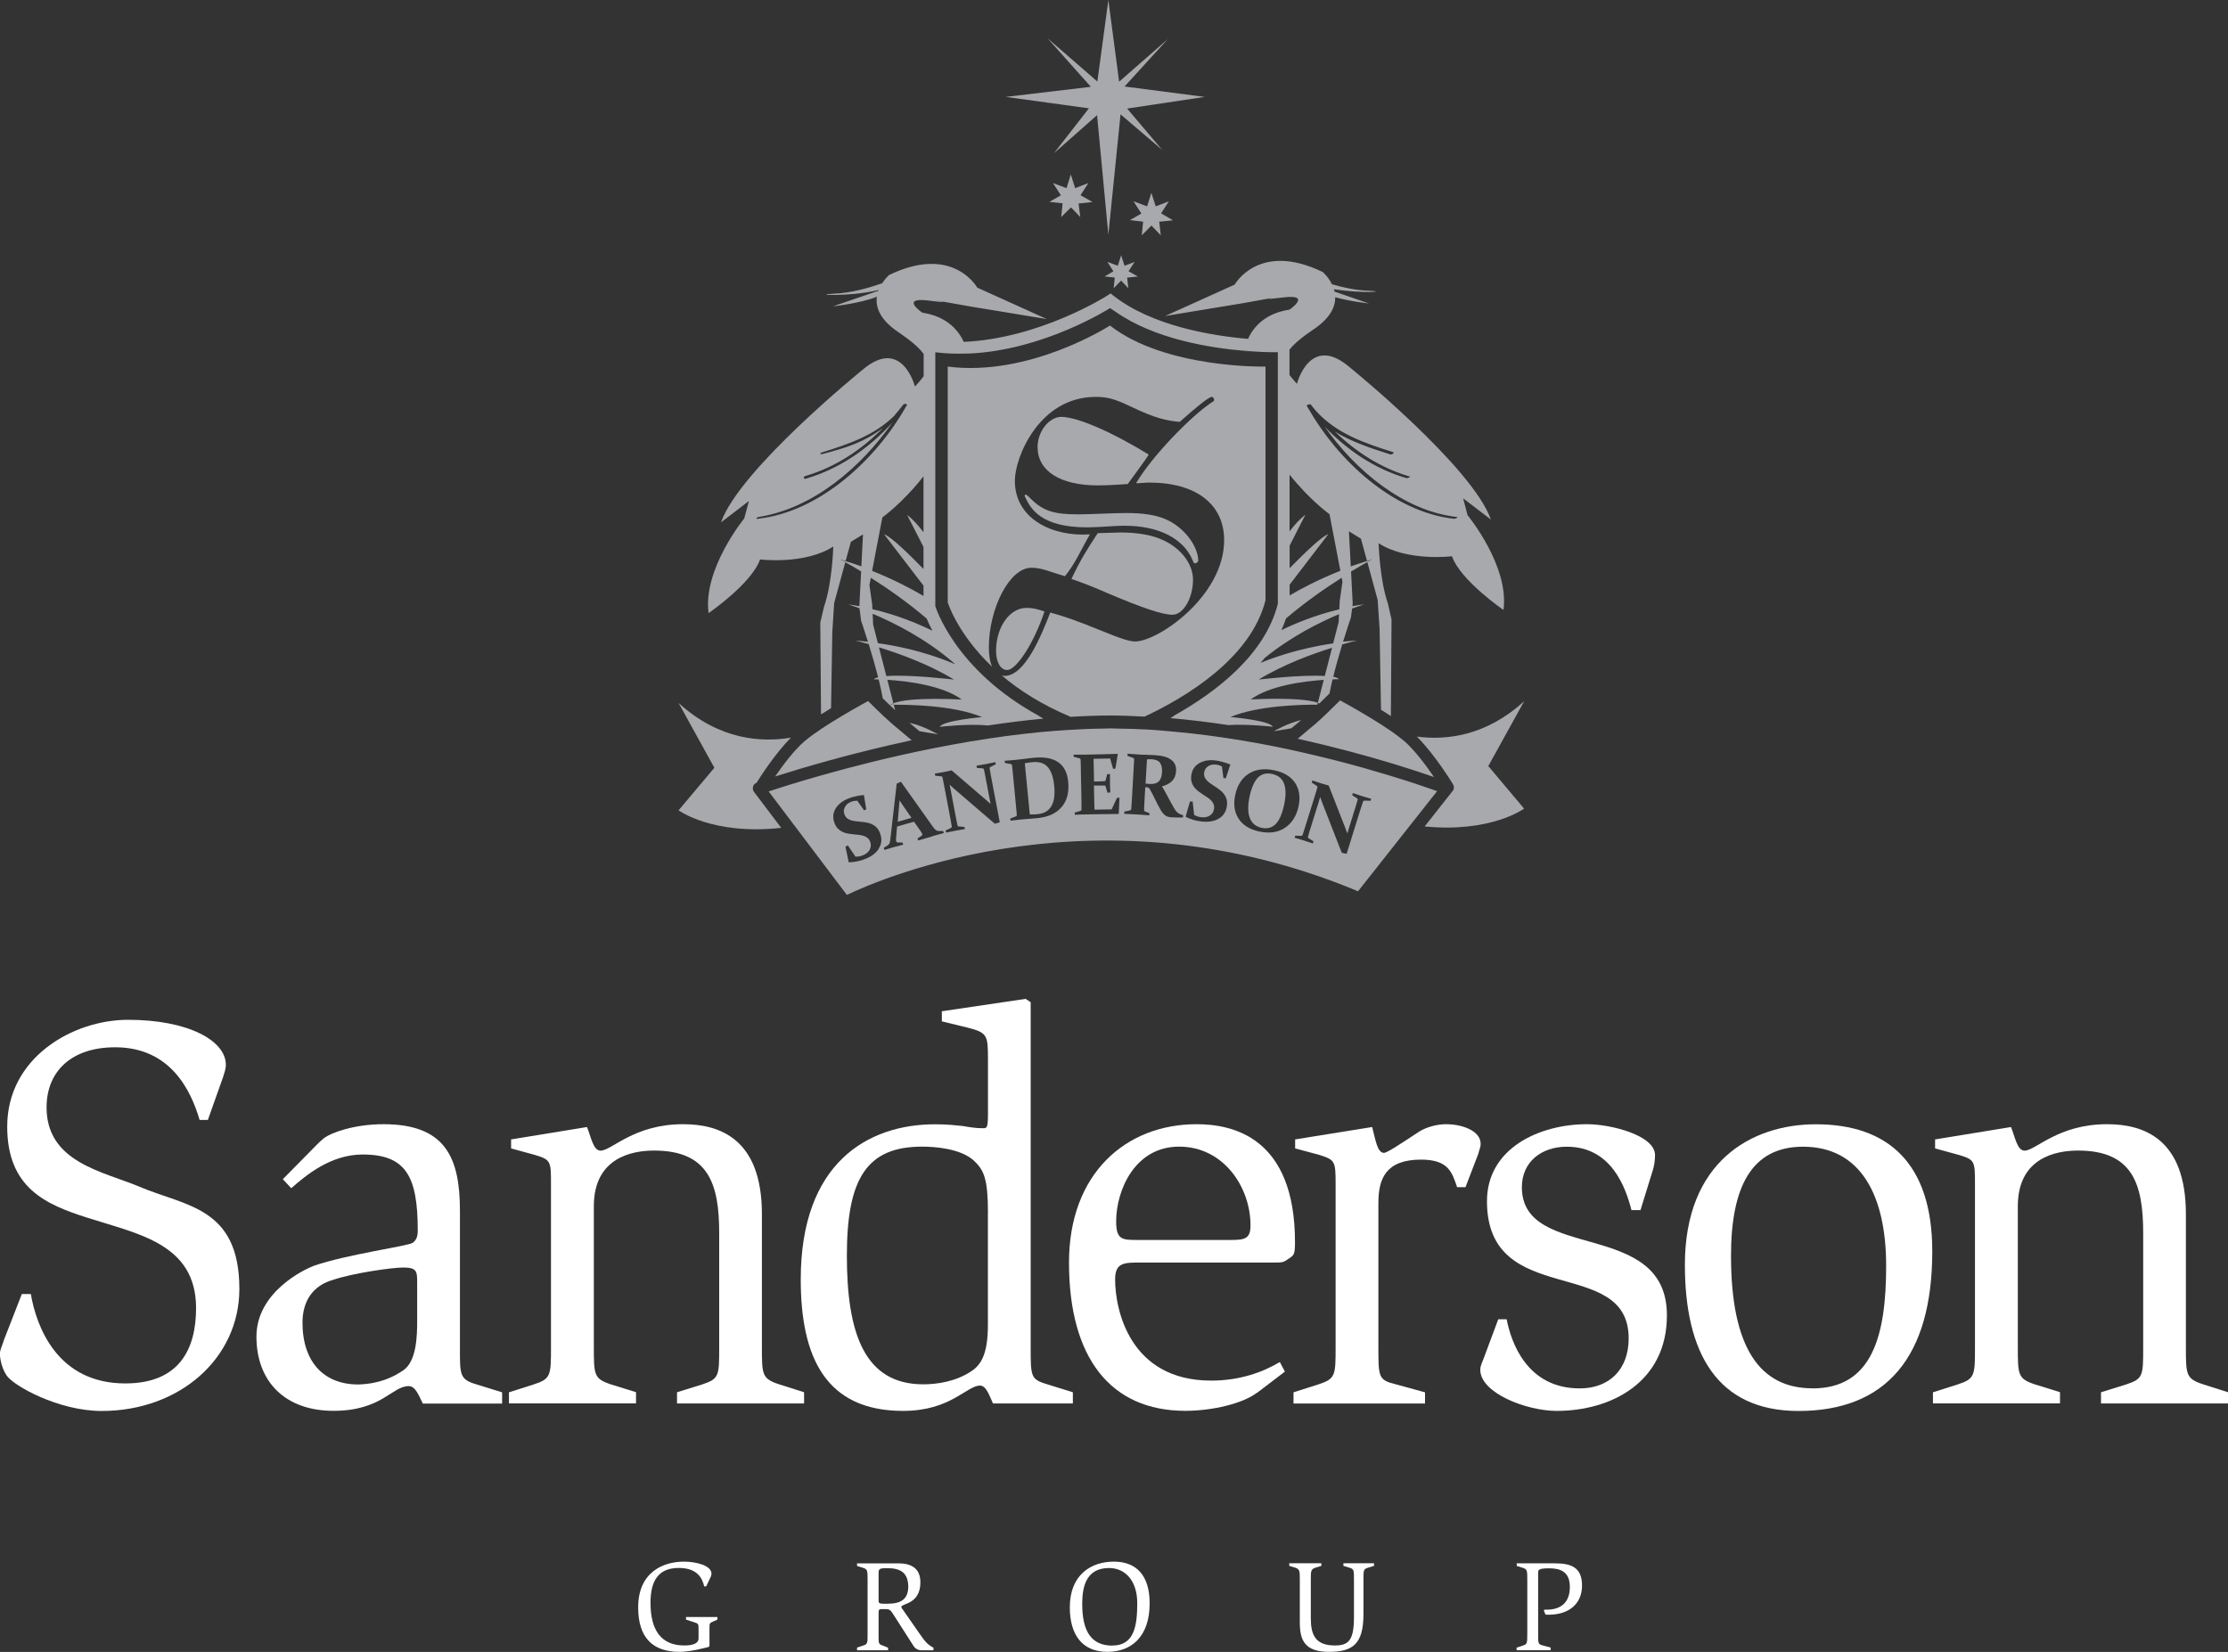 <svg xmlns="http://www.w3.org/2000/svg" id="uuid-6a880e35-4401-4beb-8585-d90f08a606ee" data-name="Layer 2" viewBox="0 0 300 222.47"><rect x="0" y="0" width="300" height="222.47" fill="#333333" stroke="none"/><g id="uuid-309af70f-f29a-4a26-b9ec-263ef403de6d" data-name="Layer 1"><g><g><path d="m26.87,150.8c-1.14-3.86-3.86-9.76-11.36-9.76-5.9,0-9.24,3.25-9.24,8.1,0,7.42,7.65,8.63,12.49,10.67,6.21,2.65,13.47,2.72,13.47,13.78,0,9.31-8.02,16.43-18.54,16.43-5.83,0-11.89-3.41-12.79-4.77-.68-.98-.91-2.35-.91-2.88,0-.68.3-1.06.53-1.89l2.42-6.21h1.21c.76,4.39,3.56,12.04,12.72,12.04,7.27,0,9.53-4.62,9.53-10.14,0-8.71-7.87-9.99-14.68-12.19-5.45-1.74-10.75-3.94-10.75-12.26,0-9.31,8.85-14.38,16.27-14.38,8.1,0,13.17,2.8,13.17,6.06,0,.61-.23,1.14-.38,1.67l-2.04,5.75h-1.13Z" style="fill: #fff;"></path><path d="m56.93,189.02c-.53-1.06-.98-2.35-1.89-2.35-2.27,0-3.63,3.33-10.14,3.33s-10.37-3.94-10.37-9.99,6.51-9.08,7.72-9.54c4.62-1.59,12.72-2.65,13.32-3.1.53-.38.68-.91.68-1.67,0-7.27-1.59-10.22-7.42-10.22-4.24,0-7.57,2.73-9.61,4.54l-1.14-1.21,4.47-4.54c.38-.38.6-.61,1.06-.98.98-.76,4.09-1.89,8.03-1.89,8.32,0,10.29,4.47,10.29,11.66v18.32c0,3.78-.08,4.39,2.27,5.07l3.41,1.06v1.51h-10.68Zm-.76-16.2c0-1.59,0-2.12-1.89-2.12-1.51,0-6.81.76-9.46,1.67-2.65.76-4.09,2.8-4.09,5.75,0,5.3,2.88,8.33,7.5,8.33,2.87-.08,4.69-.98,6.05-1.89,1.82-1.21,1.89-4.69,1.89-6.59v-5.15Z" style="fill: #fff;"></path><path d="m68.52,187.51l3.33-1.06c2.34-.76,2.34-1.21,2.34-5.07v-21.88c0-3.18,0-3.33-2.34-4.01l-3.03-.83v-1.21l10.22-1.67c.53,1.29.83,3.18,1.82,3.18,1.52,0,4.47-3.56,11.13-3.56,4.84,0,10.6,1.89,10.6,12.11v17.86c0,3.78,0,4.31,2.35,5.07l3.33,1.06v1.51h-17.11v-1.51l3.41-1.06c2.27-.76,2.27-1.14,2.27-5.07v-15.29c0-6.66-1.44-11.13-8.78-11.13-2.88,0-8.1.91-8.1,7.49v18.92c0,3.78,0,4.31,2.27,5.07l3.41,1.06v1.51h-17.11v-1.51Z" style="fill: #fff;"></path><path d="m133.71,189.02c-.45-.98-.91-2.42-1.74-2.42-1.82,0-3.94,3.41-10.37,3.41-10.45,0-13.78-7.27-13.78-17.71,0-15.67,9.01-20.89,18.09-20.89,1.74,0,2.8.15,3.71.23.91.15,1.67.3,2.73.3.53,0,.68,0,.68-1.97v-7.27c0-3.33-.08-3.63-2.8-4.32l-3.41-.83v-1.36l11.28-1.67.68.45v46.4c0,4.09,0,4.39,2.27,5.07l3.41,1.06v1.51h-10.75Zm-.68-25.59c0-4.69-.53-5.83-1.89-7.12-1.82-1.67-5.38-1.89-6.97-1.89-7.42,0-10.14,4.24-10.14,14.68s2.35,17.33,10.29,17.33c1.89,0,4.39-.38,6.43-1.74,1.44-.91,2.27-2.5,2.27-6.28v-14.99Z" style="fill: #fff;"></path><path d="m169.22,187.58c-1.89,1.44-5.98,2.42-9.61,2.42-10.07,0-15.67-7.12-15.67-19.98,0-11.96,7.64-18.62,17.18-18.62,4.85,0,13.25,1.74,13.25,15.9,0,1.67-.15,1.74-.83,2.2-.76.53-.83.53-2.04.53h-17.94c-2.2,0-3.41,0-3.41,2.27,0,4.09,1.97,13.63,12.94,13.63,3.86,0,6.96-1.14,9.24-2.5l.68,1.29-3.78,2.88Zm-3.41-20.59c1.89,0,2.57-.23,2.57-1.97,0-5.15-3.63-10.6-9.61-10.6s-8.48,5.9-8.48,10.07c0,2.5.83,2.5,2.95,2.5h12.57Z" style="fill: #fff;"></path><path d="m174.16,187.51l3.33-1.06c2.35-.76,2.35-1.21,2.35-5.07v-21.95c0-3.1-.08-3.25-2.35-3.94l-3.1-.83v-1.21l10.37-1.67c.45,1.67.68,3.48,1.59,3.48.45,0,2.57-1.44,4.77-2.88.98-.61,2.42-.98,3.56-.98,2.27,0,4.69.91,4.69,2.65,0,.45-.23.91-.3,1.29l-1.74,4.54h-1.13c-.68-1.97-1.14-3.71-4.85-3.71-4.69,0-5.75,2.5-5.75,5.83v19.38c0,4.16,0,4.47,2.42,5.07l3.86,1.06v1.51h-17.71v-1.51Z" style="fill: #fff;"></path><path d="m219.68,162.98c-.76-2.95-2.65-8.55-8.71-8.55-3.41,0-6.05,2.04-6.05,5.45,0,10.14,19.53,4.16,19.53,17.26,0,9.01-7.5,12.87-14.84,12.87-4.09,0-10.29-2.42-10.29-5.53,0-.61.3-1.06.53-1.74l1.89-5.07h1.13c.6,3.1,2.73,9.31,9.84,9.31,3.94,0,6.59-2.5,6.59-6.74,0-11.28-19.08-3.86-19.08-18.47,0-7.12,7.04-10.37,13.47-10.37,3.25,0,9.16,1.51,9.16,4.16,0,.76-.15,1.59-.3,2.04l-1.66,5.37h-1.21Z" style="fill: #fff;"></path><path d="m226.87,170.33c0-13.85,8.93-18.92,17.64-18.92,9.69,0,15.67,5.22,15.67,17.11,0,14.31-6.28,21.5-18.02,21.5-10.97,0-15.29-7.87-15.29-19.68Zm17.18,16.65c8.02,0,9.92-7.04,9.92-16.5s-3.41-16.05-11.2-16.05c-6.89,0-9.69,5.37-9.69,14.68,0,12.49,3.94,17.86,10.98,17.86Z" style="fill: #fff;"></path><path d="m260.26,187.51l3.33-1.06c2.34-.76,2.34-1.21,2.34-5.07v-21.88c0-3.18,0-3.33-2.34-4.01l-3.03-.83v-1.21l10.22-1.67c.53,1.29.83,3.18,1.82,3.18,1.52,0,4.47-3.56,11.13-3.56,4.84,0,10.6,1.89,10.6,12.11v17.86c0,3.78,0,4.31,2.35,5.07l3.33,1.06v1.51h-17.11v-1.51l3.41-1.06c2.27-.76,2.27-1.14,2.27-5.07v-15.29c0-6.66-1.44-11.13-8.78-11.13-2.88,0-8.1.91-8.1,7.49v18.92c0,3.78,0,4.31,2.27,5.07l3.41,1.06v1.51h-17.11v-1.51Z" style="fill: #fff;"></path></g><g><path d="m95.42,221.8c-.64.16-2.5.66-3.93.66-3.59,0-5.56-1.89-5.56-5.99,0-4.82,3.46-6.16,6.16-6.16,1.65,0,3.71.52,3.71,1.62,0,.14-.05.33-.09.4l-.62,1.31h-.27c-.27-1.19-1.01-2.48-3.43-2.48-2.65,0-3.8,1.62-3.8,4.68,0,3.65,1.39,5.76,4.55,5.76,1.01,0,1.92-.21,1.92-.94v-1.22c0-.77,0-.79-.73-1.01l-.96-.31v-.35h4.23v.35l-.43.19c-.64.3-.64.21-.64,1.03v2.32l-.12.14Z" style="fill: #fff;"></path><path d="m115.4,221.89l.83-.28c.59-.17.59-.38.59-1.48v-7.32c0-1.27,0-1.47-.59-1.66l-.83-.26v-.35h5.56c1.8,0,2.97.7,2.97,2.57,0,2.95-2.56,2.85-2.56,3.27,0,.16.11.28.2.4l2.2,3.16c.85,1.24,1.16,1.55,1.92,1.96v.35h-1.6c-.51,0-.89-.26-1.1-.61l-2.56-4c-.55-.86-.59-.94-1.33-.94h-.32c-.39,0-.48.05-.48.51v2.93c0,1.24-.02,1.27.59,1.48l.69.28v.35h-4.18v-.35Zm2.9-6.43c0,.52.05.52,1.17.52,1.9,0,2.83-.63,2.83-2.36-.05-1.92-1.16-2.43-2.83-2.43-1.17,0-1.17.1-1.17.86v3.41Z" style="fill: #fff;"></path><path d="m144.05,216.46c0-4.4,2.88-6.15,5.93-6.15s4.82,1.87,4.82,5.62c0,4.52-2.49,6.53-5.69,6.53-3.36,0-5.06-2.25-5.06-6.01Zm5.74,5.15c2.95,0,3.34-2.69,3.34-5.71s-1.62-4.73-3.8-4.73c-3.09,0-3.61,2.53-3.61,4.84,0,3.7,1.23,5.61,4.07,5.61Z" style="fill: #fff;"></path><path d="m183.59,217.38c0,4.03-1.44,5.08-4.66,5.08s-3.91-1.55-3.91-3.93v-5.73c0-1.19,0-1.45-.57-1.66l-.85-.26v-.35h4.32v.35l-.85.26c-.57.21-.57.47-.57,1.66v5.13c0,2.22.6,3.67,3.23,3.67,1.78,0,2.58-.59,2.58-3.79v-5.01c0-1.34,0-1.48-.57-1.66l-.85-.26v-.35h4.12v.35l-.85.26c-.59.19-.57.37-.57,1.66v4.58Z" style="fill: #fff;"></path><path d="m204.23,221.89l.83-.28c.57-.17.59-.31.59-1.64v-7.16c0-1.26,0-1.47-.59-1.66l-.83-.26v-.35h5.15c2.18,0,3.64.54,3.64,2.99s-1.74,3.93-4.51,3.93c-.12,0-.27,0-.41-.02l-.23-.56.12-.1h.28c1.6,0,3.11-.7,3.11-3.06,0-2.1-1.33-2.51-2.79-2.51s-1.48.23-1.48.59v8.17c0,1.38-.02,1.47.68,1.64l1.01.28v.35h-4.59v-.35Z" style="fill: #fff;"></path></g><g><path d="m162.68,103.17c.31-.2.67-.27,1.07-.22.29.04.55.12.78.25l.21,1.59h.32s.59-1.81.59-1.81l-.03-.06c-.7-.27-1.33-.44-1.89-.52-.89-.12-1.64,0-2.25.36s-.97.9-1.07,1.63c-.05.35-.03.66.05.93.08.26.2.5.36.7.16.2.35.38.56.54.22.16.43.31.65.45.2.13.39.25.58.38.18.13.35.26.49.41.14.15.24.31.31.48.07.17.09.38.06.61-.06.41-.25.72-.57.93-.33.21-.73.28-1.22.21-.34-.04-.63-.15-.89-.31l-.2-1.81h-.36s-.58,2.03-.58,2.03l.03.06c.64.31,1.31.51,2,.6.96.13,1.76,0,2.4-.36.64-.36,1.02-.93,1.12-1.71.05-.36.03-.67-.05-.94-.08-.27-.21-.5-.37-.71-.16-.21-.35-.39-.57-.55-.22-.16-.44-.32-.66-.46-.2-.13-.39-.25-.57-.38-.18-.12-.34-.26-.48-.41-.14-.15-.24-.31-.31-.48-.07-.17-.09-.37-.06-.6.05-.37.23-.66.54-.86Z" style="fill: none;"></path><path d="m159.03,109.72c-.08-.03-.15-.06-.22-.09-.07-.03-.13-.07-.19-.12-.06-.05-.12-.1-.19-.16-.12-.13-.25-.31-.38-.54-.13-.23-.28-.49-.44-.79-.16-.3-.32-.6-.48-.9-.16-.31-.38-.71-.68-1.2.59-.15,1.05-.4,1.37-.73.32-.33.5-.79.53-1.36.04-.63-.18-1.13-.66-1.49-.48-.36-1.21-.57-2.19-.62-.09,0-.21-.01-.37-.02-.16,0-.35-.01-.58-.02-.25,0-.47-.01-.65-.02-.18,0-.33-.01-.44-.02-.57-.03-1.12-.07-1.65-.12v.3s.76.27.76.27c.09.03.13.1.13.2,0,.13,0,.28-.02.43,0,.16-.02.33-.03.53l-.26,4.59c-.01.23-.03.44-.04.63-.01.19-.03.36-.04.52-.01.09-.07.15-.17.17l-.78.17v.29c.54.02,1.14.05,1.81.09.63.04,1.16.07,1.58.11v-.29s-.59-.23-.59-.23c-.08-.03-.12-.11-.12-.23,0-.15.01-.32.02-.5,0-.18.02-.39.03-.62l.11-1.92.24.02c.06,0,.11.02.15.03.04.02.08.04.11.07s.07.08.1.14c.03.06.08.14.13.23.17.32.34.64.5.96.16.33.31.63.46.92.15.29.29.55.43.78.14.23.29.42.46.57.11.1.25.18.4.24.15.06.42.1.8.12.48.03.92.03,1.3,0v-.3c-.1-.02-.19-.05-.26-.08Zm-3-4.5c-.27.26-.68.38-1.22.34-.17,0-.35-.03-.55-.05l.19-3.26c.13,0,.24-.01.34-.02.1,0,.2,0,.29,0,.51.03.89.18,1.12.45.23.27.33.69.3,1.26-.03.58-.18,1.01-.45,1.27Z" style="fill: none;"></path><path d="m149.69,109.02l-2.31.04c-.02-.42-.03-.83-.04-1.26l-.04-1.98h.31c.34-.01.7-.02,1.1-.01.09,0,.15.06.18.16l.23.81.38-.04c-.02-.55-.04-.96-.04-1.23,0-.28,0-.69,0-1.25l-.38.02-.19.79c-.03.1-.09.15-.19.16-.38.01-.74.03-1.08.03h-.31s-.06-3.06-.06-3.06l2.23-.04.4,1.4.31-.05.32-1.93-.04-.05c-1,.03-1.97.06-2.91.08l-1.46.03c-.49,0-1,.01-1.54,0l.02.29.78.21c.09.03.14.09.14.19,0,.13.01.27.02.43,0,.16,0,.33.01.53l.09,4.6c0,.23,0,.44,0,.63,0,.19,0,.36,0,.52,0,.09-.06.15-.15.18l-.77.23.03.29c.53-.02,1.04-.04,1.53-.05l1.53-.03c.91-.02,1.84-.03,2.8-.03l.04-.04.1-2.16-.35.06-.7,1.53Z" style="fill: none;"></path><path d="m182.15,106.79l-.07.3.64.41c.08.05.11.12.09.21-.07.26-.16.57-.28.92l-.89,2.87c-.07.24-.15.48-.22.74-.09-.25-.18-.5-.27-.73l-2.24-5.73c-.33-.09-.67-.19-1.03-.3-.28-.09-.67-.22-1.18-.39l-.07.29.67.44c.08.05.1.13.08.22-.07.24-.16.55-.27.92l-1.37,4.39c-.14.43-.25.8-.35,1.09-.03.08-.1.12-.2.12l-.8-.03-.06.28c.51.15.93.27,1.24.37.32.1.73.23,1.22.4l.07-.29-.65-.41c-.08-.05-.11-.13-.08-.24.08-.29.19-.64.32-1.08l1.09-3.49c.07-.23.15-.48.22-.75.1.28.19.52.26.73l2.65,6.79.65.14,1.91-6.12c.11-.37.22-.67.3-.91.03-.09.1-.14.19-.14l.82.02.06-.29c-.5-.14-.91-.26-1.24-.36-.32-.1-.72-.23-1.23-.41Z" style="fill: none;"></path><path d="m110.67,60.93c-.16.05-.23.13-.21.18-.01-.06.06-.13.21-.18Z" style="fill: none;"></path><path d="m174.41,105.45c-.56-.86-1.5-1.43-2.81-1.72-1.36-.29-2.51-.14-3.44.45-.93.59-1.54,1.54-1.82,2.84-.27,1.25-.12,2.32.43,3.2.56.88,1.49,1.47,2.8,1.75,1.37.29,2.52.13,3.46-.5.94-.63,1.55-1.59,1.83-2.89.26-1.23.11-2.27-.45-3.13Zm-1.49,2.92c-.27,1.24-.65,2.11-1.14,2.61-.5.5-1.13.67-1.91.5-.79-.17-1.31-.62-1.58-1.34-.27-.72-.27-1.69-.02-2.89.25-1.18.62-2.02,1.11-2.52.48-.5,1.12-.67,1.92-.5.82.18,1.36.62,1.62,1.33.26.71.26,1.65,0,2.81Z" style="fill: none;"></path><path d="m118.04,111.46c-.2-.2-.42-.35-.66-.46-.24-.11-.49-.18-.76-.22s-.53-.07-.79-.1c-.23-.02-.46-.04-.68-.07-.22-.03-.42-.07-.61-.14-.19-.07-.35-.16-.5-.28-.14-.12-.25-.29-.33-.5-.13-.35-.1-.69.08-1.01.18-.32.47-.55.85-.69.27-.1.54-.15.8-.14l.93,1.31.28-.16-.31-1.87-.05-.04c-.74.09-1.38.23-1.92.42-.84.31-1.45.77-1.83,1.37-.38.6-.44,1.25-.18,1.94.12.34.28.6.48.8.19.2.41.35.65.45.24.11.49.18.75.22.26.04.53.07.79.1.24.02.47.04.69.07.22.02.43.07.62.14s.36.16.5.28.26.29.34.51c.14.39.12.75-.08,1.09-.19.34-.52.59-.98.76-.32.12-.63.16-.93.14l-1.02-1.51-.32.18.43,2.06.05.04c.71-.03,1.39-.16,2.05-.4.91-.33,1.56-.81,1.96-1.43.4-.62.46-1.3.19-2.03-.12-.34-.29-.61-.48-.81Z" style="fill: none;"></path><path d="m120.2,56.88c-4.26,6.05-10.64,11.57-18.03,12.74,7.28-.81,13.99-6.66,18.03-12.74Z" style="fill: none;"></path><path d="m133.25,103.51c-.01-.1.02-.17.1-.21l.73-.37-.08-.28c-.51.11-.93.2-1.26.26-.33.06-.75.13-1.27.22l.07.3.76.06c.1,0,.16.06.18.14.06.26.12.58.19.95l.56,2.95c.05.24.1.49.15.75-.2-.18-.39-.35-.58-.51l-4.67-4.01c-.33.08-.68.15-1.05.22-.28.05-.69.12-1.22.21l.07.29.8.08c.09.01.15.06.17.16.05.25.12.56.19.94l.86,4.52c.08.45.15.82.2,1.13.01.09-.03.16-.12.2l-.72.35.08.28c.52-.11.95-.2,1.27-.26.33-.06.75-.14,1.26-.22l-.07-.29-.76-.06c-.09,0-.15-.06-.18-.17-.06-.29-.14-.66-.22-1.1l-.68-3.59c-.04-.23-.1-.49-.16-.77.22.2.41.37.57.52l5.53,4.75.64-.19-1.2-6.3c-.07-.38-.13-.69-.16-.94Z" style="fill: none;"></path><path d="m142.49,102.65c-.78-.54-1.88-.74-3.31-.6-.41.04-.8.09-1.18.14-.38.06-.77.1-1.19.14-.49.05-1,.09-1.54.13l.05.29.79.15c.09.02.14.08.16.18.02.13.03.27.05.43.02.16.04.33.05.52l.44,4.58c.02.23.04.44.06.63.02.19.03.36.04.52,0,.09-.04.15-.14.19l-.75.29.06.28c.52-.06,1.03-.12,1.53-.17.37-.04.71-.06,1.02-.08.31-.02.67-.05,1.06-.09,1.45-.14,2.53-.64,3.26-1.5.72-.86,1.01-2,.88-3.42-.12-1.2-.57-2.07-1.34-2.62Zm-.94,5.92c-.38.63-.98.98-1.81,1.06-.18.02-.36.03-.54.04-.18,0-.36,0-.55-.01l-.67-6.88c.36-.07.71-.12,1.04-.15.89-.09,1.57.13,2.04.66.47.52.76,1.37.87,2.54.12,1.2-.01,2.11-.39,2.74Z" style="fill: none;"></path><path d="m126.44,111.93c-.15,0-.28-.04-.38-.11-.1-.07-.24-.22-.4-.45l-4.31-6.07-.57.26-.86,7.52c-.03.22-.06.38-.1.49-.04.11-.12.21-.25.29l-.54.35.11.27c.45-.14.85-.26,1.2-.36.34-.1.78-.21,1.32-.35l-.1-.28h-.58c-.08,0-.13-.01-.18-.04-.04-.02-.07-.07-.09-.13-.02-.07-.02-.17-.02-.3,0-.14.02-.32.04-.54l.1-1.15,2.28-.65.66.94c.13.18.22.32.3.43.07.11.12.2.14.28.02.07.02.12,0,.16-.02.04-.07.09-.14.13l-.5.32.11.27c.63-.19,1.29-.38,1.96-.57.51-.14,1.01-.28,1.52-.41l-.1-.27h-.59Zm-5.56-1.26l.19-2.23c.02-.23.03-.45.05-.66.11.18.24.36.37.55l1.25,1.81-1.85.53Z" style="fill: none;"></path><path d="m118.93,57.61c-2.44,1.67-5.32,2.64-8.2,3.54,3.4-.88,5.67-1.65,8.2-3.54Z" style="fill: none;"></path><path d="m102.07,69.87c-.1.01-.16,0-.19-.02.03.02.09.03.19.02Z" style="fill: none;"></path><path d="m178.38,91.04l.98-3.8c-2.7.84-6.56,2.25-9.88,4.28,0,0,5.78-.69,8.9-.48Z" style="fill: none;"></path><path d="m117.44,81.39l.03.64c3.36.79,6.22,1.99,8.08,2.9-.34-.65-.59-1.2-.77-1.63-2.62-2.24-5.36-4.12-7.52-5.5l-.19.97.37,2.62Z" style="fill: none;"></path><path d="m129.51,94.25c-2.59-1.92-7.4-2.49-10.02-2.66l.81,3.16c2.26-.92,9.21-.5,9.21-.5Z" style="fill: none;"></path><path d="m172.54,84.85c1.84-.89,4.58-2.03,7.8-2.8l.05-1.09.37-2.62-.1-.54c-2.16,1.37-4.89,3.24-7.5,5.48-.19.53-.38,1.06-.62,1.57Z" style="fill: none;"></path><path d="m118.21,86.62c5.72.79,9.78,2.56,10.39,2.84-.03-.03-.06-.07-.09-.1-3.79-3.32-8.11-5.48-11.01-6.69l.07,1.48.64,2.48Z" style="fill: none;"></path><path d="m169.73,89.28c1.25-.53,4.9-1.93,9.78-2.63l.75-2.92.05-1.02c-2.67,1.13-6.51,3.05-10.02,5.91-.17.23-.37.44-.55.66Z" style="fill: none;"></path><path d="m128.45,91.52c-3.41-2.08-7.38-3.51-10.1-4.34l1,3.88c3.07-.25,9.1.47,9.1.47Z" style="fill: none;"></path><path d="m116.19,72.02l-1.63,1-.71,2.59c.73.22,1.43.46,2.11.7l.22-4.3Z" style="fill: none;"></path><path d="m183.25,72.61l-1.62-1,.25,4.73c.71-.26,1.44-.5,2.2-.73l-.82-3Z" style="fill: none;"></path><path d="m124.36,78.85l-5.29-6.9c.81.2,3.29,2.61,5.29,4.66v-2.97c-1.15-2.27-2.21-4.31-2.21-4.31.73.54,1.48,1.38,2.21,2.33v-7.54c-2.79,3.59-5.54,5.54-5.54,5.54l-1.38,7.2c2.95,1.17,5.35,2.45,6.92,3.38v-1.39Z" style="fill: none;"></path><path d="m167.64,47.3c.81.07,1.54.11,2.16.14-.64-.03-1.38-.09-2.16-.16,0,0,0,.01,0,.02Z" style="fill: #a7a9ac;"></path><path d="m119.9,94.96s.17,0,.45,0l-.05-.2c-.15.06-.29.13-.39.21Z" style="fill: #a7a9ac;"></path><path d="m113.14,75.39s.25.13.68.37l.04-.15c-.24-.07-.47-.15-.72-.22Z" style="fill: #a7a9ac;"></path><path d="m184.07,75.61l.04.14c.42-.23.66-.36.66-.36-.24.07-.47.15-.7.22Z" style="fill: #a7a9ac;"></path><path d="m149.47,41.53c.23.17.48.32.72.48-.23-.16-.48-.32-.7-.49h-.02Z" style="fill: #a7a9ac;"></path><polygon points="146.62 14.59 141.92 20.63 147.72 15.51 149.24 31.62 150.88 15.4 156.5 20.2 151.77 14.62 162.22 13.05 151.42 11.65 157.26 5.25 150.69 11 149.24 0 147.76 10.98 141.04 5.14 146.88 11.69 135.43 13.05 146.62 14.59" style="fill: #a7a9ac;"></polygon><polygon points="145.49 26.29 146.55 24.65 144.77 25.34 144.18 23.5 143.61 25.34 141.78 24.65 142.85 26.3 141.3 27.19 143.08 27.38 142.89 29.23 144.21 27.93 145.46 29.23 145.23 27.41 147.11 27.21 145.49 26.29" style="fill: #a7a9ac;"></polygon><polygon points="156.34 28.73 157.39 27.11 155.62 27.79 155.03 25.97 154.46 27.79 152.63 27.11 153.69 28.76 152.14 29.64 153.92 29.85 153.74 31.69 155.04 30.38 156.3 31.69 156.09 29.86 157.94 29.67 156.34 28.73" style="fill: #a7a9ac;"></polygon><polygon points="151.96 36.53 152.78 35.27 151.42 35.79 150.96 34.38 150.51 35.79 149.11 35.27 149.92 36.54 148.73 37.23 150.1 37.38 149.96 38.81 150.96 37.79 151.93 38.81 151.77 37.39 153.21 37.24 151.96 36.53" style="fill: #a7a9ac;"></polygon><path d="m101.89,69.85s.09.03.19.02c8.4-.94,15.97-8.09,19.93-15.12,0,0,.01-.01.02-.02,0,0,0,0,0,0,.02-.03.05-.06.07-.08.02-.02,0-.04.01-.06.01-.02.02-.04.03-.06,0,0-.01-.01-.02-.02-.03-.15-.38-.16-.49,0-.4.52-.81,1.02-1.23,1.51-2.63,2.61-6.18,3.8-9.72,4.92-.16.05-.22.13-.21.18.02.05.11.08.27.04,2.88-.9,5.76-1.87,8.2-3.54-2.93,2.97-6.42,5.3-10.49,6.5-.34.1-.25.45.09.35,4.6-1.35,8.48-4.1,11.66-7.58-4.05,6.08-10.75,11.93-18.03,12.74-.18.03-.36.18-.28.24Z" style="fill: none;"></path><path d="m110.46,61.11c.01.06.1.09.27.04-.16.04-.26.01-.27-.04Z" style="fill: #a7a9ac;"></path><path d="m101.89,69.85c-.08-.06.09-.21.28-.24-.19.02-.36.18-.28.24Z" style="fill: #a7a9ac;"></path><path d="m110.56,98.18h0s.03,0,.04-.02c-.02,0-.03.01-.04.02Z" style="fill: #fff;"></path><path d="m138.06,66.6s-.09.09-.09.13c0,.09.04.18.09.26.7,1.44,2.01,4.03,8.32,4.03,1.66,0,3.63-.22,5.03-.22,4.59,0,7.92,1.71,9.15,4.59.18.44.22.48.35.48.17,0,.44-.22.44-.35-.04-2.06-2.01-4.59-4.42-5.6-1.31-.57-2.98-.83-5.3-.83-1.79,0-4.77.18-6.48.18-3.28,0-4.73-.48-6.35-2.1-.39-.39-.61-.57-.74-.57Z" style="fill: #a7a9ac;"></path><path d="m148.86,79.77c5.03,2.14,7.66,3.02,9.02,3.02,1.44,0,2.76-2.23,2.76-4.73,0-2.19-1.75-4.38-4.29-5.43-1.4-.61-3.24-.92-5.56-.92-.79,0-2.19.09-2.98.09-1.53,2.32-2.41,3.76-3.54,6.17,1.75.61,2.32.83,4.59,1.79Z" style="fill: #a7a9ac;"></path><path d="m151.84,65.2c.66-.92,2.49-3.37,2.84-3.98-4.99-3.06-9.63-5.08-11.82-5.08-1.62.04-3.15,1.97-3.15,4.07,0,3.2,3.02,5.16,8.1,5.16,1.27,0,2.54-.09,4.03-.18Z" style="fill: #a7a9ac;"></path><path d="m140.64,82.35c-.74-.22-1.31-.48-2.45-.48-2.23,0-4.07,2.58-4.07,5.78,0,1.53.61,2.58,1.49,2.58,1.27,0,3.63-3.68,5.03-7.88Z" style="fill: #a7a9ac;"></path><path d="m168.4,94.25s6.63-.39,9.04.44l.79-3.09c-2.67.19-7.31.77-9.83,2.64Z" style="fill: none;"></path><path d="m175.76,69.34s-1.01,1.94-2.13,4.15v3.04c1.99-2.03,4.41-4.37,5.2-4.57l-5.2,6.79v1.45c1.57-.92,3.94-2.17,6.83-3.32l-1.46-7.61s-2.64-1.87-5.37-5.32v7.63c.7-.91,1.42-1.7,2.13-2.22Z" style="fill: none;"></path><path d="m176.06,54.85s.03.03.05.05c3.93,6.95,11.37,14.04,19.69,14.96.14.02.64-.22.36-.25-7.11-.79-13.65-6.28-17.79-12.17,3.05,3.18,6.71,5.68,11.01,6.94.13.04.61-.17.46-.21-3.88-1.14-7.23-3.3-10.08-6.05,2.26,1.39,4.86,2.26,7.46,3.07.19.06.65-.22.34-.32-3.84-1.21-7.65-2.53-10.37-5.56-.22-.27-.46-.54-.67-.82-.08-.15-.61.05-.56.15.03.06.07.12.11.18,0,0,0,.02,0,.03Z" style="fill: none;"></path><path d="m149.57,96.36c1.51,0,3.03.07,4.54.15,5.53-2.59,14.31-7.84,16.29-15.67v-31.47s-13.48.3-20.94-5.53c0,0-10.78,6.95-21.85,5.53v31.75s1.27,4.19,5.98,8.68c-.29-.64-.44-1.51-.44-2.62,0-5.21,2.76-10.72,5.73-10.72,1.4,0,2.41.53,4.51,1.14,1.4-1.71,2.06-3.37,3.37-5.64-4.95.35-10.11-2.01-10.11-7.22,0-3.11,3.24-11.29,10.9-11.29,1.53,0,2.54.26,4.73,1.31,3.37,1.62,4.81,1.88,6.56,2.06,2.36-2.1,3.94-3.37,4.33-3.37.17,0,.31.22.31.39,0,.13-.04.18-.18.26-2.76,1.75-8.18,7.31-10.33,10.98.53,0,1.18-.09,1.79-.09,6.3,0,10.07,2.93,10.07,7.75,0,7.57-8.93,13.65-11.99,13.65-.74,0-1.97-.39-4.86-1.58-2.93-1.18-4.46-1.75-6.56-2.32-1.14,2.93-3.37,8.53-6.13,8.53-.14,0-.27-.02-.4-.05,2.33,1.97,5.36,3.93,9.27,5.57,1.81-.11,3.62-.18,5.4-.18Z" style="fill: #a7a9ac;"></path><g><path d="m101.4,105.92c.07-.23.24-.41.47-.5.58-.93,2.54-3.97,4.63-6.08-3.92.66-9.64.35-15.13-4.67l4.82,8.73-4.82,5.73s4.58,3.38,13.82,2.36l-3.66-4.84c-.16-.21-.2-.48-.13-.72Z" style="fill: #a7a9ac;"></path><path d="m119.13,96.59c-.84-.79-1.73-1.66-2.24-2.18-.96.52-3.05,1.69-5.03,2.93-.43.27-.85.54-1.26.81-.01,0-.03.02-.04.03-.82.55-1.56,1.08-2.13,1.56-.02.02-.04.03-.06.05-.01,0-.03.02-.04.03-1.45,1.26-2.93,3.25-3.96,4.75,3.45-1.1,10.22-3.13,18.39-4.88-.86-.71-1.87-1.56-2.56-2.14-.32-.28-.69-.61-1.06-.96Z" style="fill: #a7a9ac;"></path><path d="m205.22,94.44c-5.17,4.73-10.55,5.27-14.44,4.76,2.45,2.45,4.77,6.25,4.87,6.43.16.26.16.6-.01.86-.03.05-.09.08-.13.12-.01.02-.01.04-.03.06l-3.65,4.63c8.95.88,13.39-2.4,13.39-2.4l-4.82-5.73,4.82-8.72Z" style="fill: #a7a9ac;"></path><path d="m171.51,98.48l2.37-.4c.44-.37.9-.75,1.33-1.11-1.8.4-3.7,1.51-3.7,1.51Z" style="fill: #a7a9ac;"></path><path d="m189.01,99.75s-.1-.08-.15-.12c-.11-.09-.24-.19-.36-.29-.37-.29-.77-.59-1.22-.9-.04-.02-.07-.05-.1-.07-.38-.26-.77-.52-1.18-.78-2.13-1.37-4.52-2.7-5.56-3.27-.41.41-1.06,1.05-1.73,1.7-.54.52-1.1,1.04-1.56,1.44-.65.55-1.59,1.34-2.42,2.03.13.03.24.06.37.08,1.05.24,2.08.48,3.07.72.15.04.3.07.45.11,1.98.49,3.83.98,5.54,1.46.17.05.34.1.5.14,2.12.6,4,1.18,5.54,1.68,1.14.37,2.12.7,2.89.97-1.03-1.51-2.58-3.61-4.07-4.91Z" style="fill: #a7a9ac;"></path><path d="m123.83,98.48l2.48.42s-2.01-1.18-3.85-1.55c.46.38.93.78,1.37,1.14Z" style="fill: #a7a9ac;"></path><path d="m197.63,69.47l-.62-2.36,3.74,2.86c-2.5-7.12-19-20.5-19-20.5-5.38-4.62-7.12,2.22-7.12,2.22-.36-.42-.71-.8-1-1.18v-3.43c.61-.76,1.63-1.64,3.25-2.73,2.26-1.52,2.93-3.04,2.91-4.32,2.12.59,4.54.84,4.54.84l-4.63-1.6c-.02-.11-.05-.21-.08-.32,3.78.61,7.51.31,4.59.2-1.64-.06-3.33-.42-4.86-.87-.5-1-1.23-1.64-1.23-1.64-8.62-4.19-11.87,1.69-11.87,1.69l-9.37,4.23,10.37-1.71,4.85-.87c-.63.11-2.81.52.66.08,3.99-.5.87,1.64.87,1.64-3.48.51-4.97,2.58-5.59,3.94-5.02-.44-12.91-1.77-18.05-5.77l-.45-.35-.48.31c-.1.07-9.1,5.77-19.29,6.21-.62-1.35-2.11-3.42-5.58-3.93,0,0-3.13-2.13.88-1.63,4,.52.5-.11.5-.11l5,.89,10.38,1.71-9.37-4.24s-3.25-5.87-11.87-1.69c0,0-.48.41-.92,1.1-1.89.67-4.24,1.32-6.49,1.41-3.29.12,1.87.49,6.02-.49-.01.03-.02.07-.04.1l-6.11,2.09s3.64-.38,5.9-1.29c-.19,1.36.35,3.06,2.88,4.76,1.77,1.2,2.84,2.14,3.42,2.95v2.99c-.32.45-.73.9-1.17,1.4,0,0-1.75-6.84-7.12-2.21,0,0-16.5,13.37-19,20.5l3.76-2.88-.63,2.35s-5.6,6.84-4.8,12.75c0,0,5.8-3.98,6.93-7.23,0,0,6,.75,9.86-1.74,0,0-.12,4.87-1.25,8.12l-.5,2.12.1,12.37c.45-.29.9-.57,1.35-.84l.17-10.28.25-3.88,1.5-5.5c-.43-.24-.68-.37-.68-.37.25.07.48.15.72.22l.71-2.59,1.63-1-.22,4.3c-.68-.24-1.39-.48-2.11-.7l-.04.15c.49.27,1.22.69,2.12,1.23l-.24,4.68c-.49-.09-.98-.17-1.49-.23,0,0,.57.17,1.51.52l.22,1.69s.4,1.16.92,2.82c-.56-.06-1.12-.13-1.71-.16,0,0,.69.16,1.81.47.41,1.32.87,2.9,1.27,4.46-.27.08-.48.17-.58.29,0,0,.25,0,.65.01.22.88.41,1.74.55,2.54.52.51,1.11,1.08,1.67,1.6l-.18-.72c-.28,0-.45,0-.45,0,.11-.08.24-.14.39-.21l-.81-3.16c2.63.17,7.44.74,10.02,2.66,0,0-6.96-.41-9.21.5l.05.2c1.7-.02,8.02.03,11.89,1.66,0,0-5.33.47-5.69,1.31,0,0,3.91-.45,6.5-.18,2.45-.37,4.95-.69,7.45-.92-.22-.12-.33-.21-.54-.32l-.12-.09c-11.33-6.19-13.89-14.74-13.89-14.74v-34.19c1.43.18,2.84.22,4.24.17.1,0,.21,0,.31,0,10.08-.45,18.83-6.03,18.98-6.12h.02c.22.16.47.32.7.48,5.24,3.69,12.73,4.89,17.45,5.28,0,0,0-.01,0-.02.78.07,1.52.13,2.16.16,1.4.06,2.26.04,2.26.04v33.89c-1.73,6.84-8.27,11.84-13.86,14.99l-.14.1c-.21.14-.26.19-.47.3,2.64.23,5.25.55,7.8.94,2.57-.17,5.99.22,5.99.22-.36-.84-5.7-1.31-5.7-1.31,3.74-1.57,9.76-1.67,11.7-1.66l.07-.26c-2.4-.84-9.04-.44-9.04-.44,2.52-1.87,7.16-2.46,9.83-2.64l-.79,3.09c.08.03.13.06.2.09.51-.49,1-.97,1.37-1.35.11-.61.25-1.24.41-1.9.53-.02.85-.02.85-.02-.12-.15-.39-.26-.76-.34.37-1.49.81-3.02,1.21-4.35,1.24-.35,2.03-.53,2.03-.53-.66.04-1.29.11-1.92.17.58-1.88,1.06-3.26,1.06-3.26l.16-1.21c1.03-.38,1.66-.57,1.66-.57-.55.07-1.09.15-1.62.25l.04-.33-.22-4.33c.94-.57,1.7-1,2.2-1.28l-.04-.14c-.76.23-1.49.48-2.2.73l-.25-4.73,1.62,1,.82,3c.23-.07.46-.15.7-.22,0,0-.24.13-.66.36l1.39,5.1.26,3.87.19,10.92c.45.28.89.56,1.33.85l.09-13.02-.49-2.12c-1.12-3.26-1.25-8.13-1.25-8.13,3.87,2.5,9.88,1.75,9.88,1.75,1.12,3.25,6.93,7.23,6.93,7.23.81-5.91-4.81-12.73-4.81-12.73Zm-73.28-5.33v7.54c-.72-.95-1.47-1.79-2.21-2.33,0,0,1.06,2.04,2.21,4.31v2.97c-2-2.05-4.48-4.46-5.29-4.66l5.29,6.9v1.39c-1.57-.93-3.97-2.2-6.92-3.38l1.38-7.2s2.75-1.95,5.54-5.54Zm-22.28,5.74c-.1.01-.16,0-.19-.02-.09-.06.09-.21.28-.24,7.39-1.17,13.77-6.69,18.03-12.74-3.18,3.48-7.07,6.23-11.66,7.58-.34.1-.43-.25-.09-.35,4.07-1.2,7.56-3.53,10.49-6.5-2.53,1.9-4.8,2.66-8.2,3.54-.17.05-.26.02-.27-.04-.02-.05.05-.13.21-.18,3.55-1.11,7.09-2.3,9.72-4.92.42-.49.84-1,1.23-1.51.11-.15.46-.14.49,0,0,0,.02,0,.02.02-.01.02-.02.04-.03.06,0,.02,0,.03-.01.06-.02.03-.05.06-.07.08,0,0,0,0,0,0,0,0-.01.01-.02.02-3.96,7.03-11.53,14.18-19.93,15.12Zm15.37,11.52l-.37-2.62.19-.97c2.17,1.37,4.9,3.26,7.52,5.5.18.44.43.98.77,1.63-1.86-.91-4.72-2.12-8.08-2.9l-.03-.64Zm1.91,9.66l-1-3.88c2.71.83,6.69,2.26,10.1,4.34,0,0-6.03-.72-9.1-.47Zm9.16-1.7s.06.07.09.1c-.61-.28-4.67-2.05-10.39-2.84l-.64-2.48-.07-1.48c2.89,1.21,7.22,3.38,11.01,6.69Zm50.51-20.1l1.46,7.61c-2.9,1.15-5.27,2.4-6.83,3.32v-1.45s5.2-6.79,5.2-6.79c-.79.2-3.21,2.54-5.2,4.57v-3.04c1.11-2.21,2.12-4.15,2.12-4.15-.71.52-1.43,1.32-2.13,2.22v-7.63c2.74,3.45,5.37,5.32,5.37,5.32Zm-.64,21.78c-3.13-.21-8.9.48-8.9.48,3.32-2.03,7.18-3.44,9.88-4.28l-.98,3.8Zm1.88-7.31l-.75,2.92c-4.88.7-8.53,2.1-9.78,2.63.18-.22.38-.43.55-.66,3.51-2.86,7.35-4.78,10.02-5.91l-.05,1.02Zm.13-2.76l-.05,1.09c-3.22.76-5.96,1.91-7.8,2.8.24-.51.43-1.03.62-1.57,2.61-2.23,5.34-4.11,7.5-5.48l.1.54-.37,2.62Zm15.41-11.1c-8.32-.92-15.76-8.01-19.69-14.96-.01-.02-.03-.03-.05-.05,0,0,0-.02,0-.03-.03-.06-.07-.12-.11-.18-.06-.1.47-.3.56-.15.22.28.45.55.67.82,2.72,3.04,6.53,4.36,10.37,5.56.32.1-.15.37-.34.32-2.59-.82-5.19-1.68-7.46-3.07,2.85,2.75,6.2,4.91,10.08,6.05.16.05-.33.25-.46.21-4.3-1.26-7.96-3.76-11.01-6.94,4.13,5.9,10.68,11.38,17.79,12.17.29.03-.22.26-.36.25Z" style="fill: #a7a9ac;"></path></g><g><path d="m121.12,107.78c-.01.21-.03.43-.05.66l-.19,2.23,1.85-.53-1.25-1.81c-.13-.19-.25-.37-.37-.55Z" style="fill: #a7a9ac;"></path><path d="m156.19,102.7c-.23-.27-.6-.42-1.12-.45-.09,0-.18,0-.29,0-.1,0-.22,0-.34.02l-.19,3.26c.2.02.39.04.55.05.55.03.95-.08,1.22-.34.27-.26.42-.68.45-1.27.03-.56-.07-.98-.3-1.26Z" style="fill: #a7a9ac;"></path><path d="m139.03,102.64c-.33.03-.68.08-1.04.15l.67,6.88c.19.02.37.02.55.01.18,0,.36-.02.54-.04.83-.08,1.43-.43,1.81-1.06.38-.63.51-1.54.39-2.74-.11-1.17-.4-2.01-.87-2.54-.47-.53-1.15-.74-2.04-.66Z" style="fill: #a7a9ac;"></path><path d="m190.75,105.59c-.41-.14-.86-.28-1.34-.43-.38-.12-.77-.25-1.18-.37,0,0,0,0,0,0h0c-.47-.15-.92-.29-1.43-.44-2.02-.61-4.35-1.28-6.94-1.94-.26-.07-.54-.13-.81-.2-2.31-.58-4.79-1.15-7.4-1.68-2.9-.58-5.96-1.09-9.08-1.5-1.44-.19-2.88-.34-4.35-.48-.11-.01-.22-.02-.34-.03-1.05-.1-2.1-.2-3.16-.26-1.45-.08-2.9-.13-4.34-.14-.27,0-.53-.03-.8-.03-.34,0-.69.02-1.04.03-1.64.02-3.3.09-4.96.2-1.11.07-2.23.16-3.34.26-.14.01-.27.03-.41.04-1.46.15-2.92.32-4.37.51-6.48.87-12.74,2.18-18.03,3.48-2.54.63-4.86,1.25-6.87,1.82-3.27.93-5.75,1.72-7.06,2.15l.18.24,3.34,4.42,7.01,9.28c4.62-2.21,34.06-15.01,68.83-.49l10.52-13.32.13-.16c-.64-.23-1.59-.56-2.76-.95Zm-72.42,8.71c-.4.62-1.05,1.1-1.96,1.43-.65.24-1.34.38-2.05.4l-.05-.04-.43-2.06.32-.18,1.02,1.51c.3.02.61-.02.93-.14.46-.17.78-.42.98-.76.19-.34.22-.7.08-1.09-.08-.22-.19-.39-.34-.51s-.31-.22-.5-.28-.4-.11-.62-.14c-.22-.02-.45-.05-.69-.07-.26-.03-.52-.06-.79-.1-.26-.04-.51-.11-.75-.22-.24-.11-.45-.26-.65-.45-.2-.2-.36-.46-.48-.8-.25-.69-.19-1.34.18-1.94.38-.6.99-1.06,1.83-1.37.53-.2,1.17-.34,1.92-.42l.05.04.31,1.87-.28.16-.93-1.31c-.26,0-.53.04-.8.14-.38.14-.67.37-.85.69-.18.32-.21.66-.08,1.01.08.21.19.38.33.5.14.12.31.21.5.28.19.07.39.11.61.14.22.03.45.05.68.07.26.02.52.06.79.1s.52.12.76.22c.24.11.46.26.66.46.2.2.36.47.48.81.27.73.21,1.41-.19,2.03Zm7.27-1.68c-.67.19-1.32.38-1.96.57l-.11-.27.5-.32c.07-.04.11-.09.14-.13.02-.04.03-.1,0-.16-.02-.07-.07-.17-.14-.28-.07-.11-.17-.25-.3-.43l-.66-.94-2.28.65-.1,1.15c-.02.23-.03.41-.04.54,0,.14,0,.24.02.3.02.06.05.11.09.13.04.02.1.03.18.03h.58s.1.29.1.29c-.54.14-.98.26-1.32.35-.35.1-.75.22-1.2.36l-.11-.27.54-.35c.13-.08.21-.18.25-.29.04-.11.07-.28.1-.49l.86-7.52.57-.26,4.31,6.07c.17.23.3.38.4.45.1.07.23.1.38.11h.59s.1.28.1.28c-.5.13-1.01.27-1.52.41Zm8.36-1.68l-5.53-4.75c-.17-.14-.36-.32-.57-.52.06.28.11.53.16.77l.68,3.59c.09.45.16.81.22,1.1.02.11.08.17.18.17l.76.06.07.29c-.51.09-.93.16-1.26.22-.33.06-.75.15-1.27.26l-.08-.28.72-.35c.09-.05.13-.12.12-.2-.05-.31-.12-.68-.2-1.13l-.86-4.52c-.07-.38-.14-.69-.19-.94-.02-.1-.08-.15-.17-.16l-.8-.08-.07-.29c.53-.09.94-.15,1.22-.21.37-.07.72-.14,1.05-.22l4.67,4.01c.19.16.38.33.58.51-.06-.26-.11-.51-.15-.75l-.56-2.95c-.07-.37-.13-.68-.19-.95-.02-.09-.08-.13-.18-.14l-.76-.06-.07-.3c.52-.08.95-.16,1.27-.22.33-.06.75-.15,1.26-.26l.08.28-.73.37c-.08.04-.12.11-.1.21.04.25.09.57.16.94l1.2,6.3-.64.19Zm8.99-2.26c-.72.86-1.81,1.36-3.26,1.5-.4.04-.75.07-1.06.09-.31.02-.65.05-1.02.08-.49.05-1,.1-1.53.17l-.06-.28.75-.29c.1-.04.14-.1.14-.19-.01-.15-.02-.33-.04-.52-.02-.19-.04-.4-.06-.63l-.44-4.58c-.02-.19-.04-.37-.05-.52-.02-.16-.03-.3-.05-.43-.01-.1-.07-.16-.16-.18l-.79-.15-.05-.29c.54-.04,1.05-.08,1.54-.13.41-.04.81-.09,1.19-.14.38-.06.77-.1,1.18-.14,1.43-.14,2.53.06,3.31.6.78.54,1.23,1.41,1.34,2.62.14,1.42-.15,2.56-.88,3.42Zm7.68.9l-.04.04c-.96,0-1.89.02-2.8.03l-1.53.03c-.5,0-1.01.02-1.53.05l-.03-.29.77-.23c.1-.03.15-.09.15-.18,0-.15,0-.33,0-.52,0-.19,0-.4,0-.63l-.09-4.6c0-.19,0-.37-.01-.53,0-.16-.01-.3-.02-.43,0-.1-.05-.16-.14-.19l-.78-.21-.02-.29c.54,0,1.05,0,1.54,0l1.46-.03c.94-.02,1.9-.04,2.91-.08l.04.05-.32,1.93-.31.05-.4-1.4-2.23.04.06,3.06h.31c.33-.01.69-.02,1.08-.04.1,0,.16-.06.19-.16l.19-.79.38-.02c0,.56,0,.98,0,1.25,0,.27.02.68.04,1.23l-.38.04-.23-.81c-.03-.1-.09-.16-.18-.16-.39,0-.76,0-1.1,0h-.31s.04,1.99.04,1.99c0,.42.02.84.04,1.26l2.31-.04.7-1.53.35-.06-.1,2.16Zm7.36.51c-.38-.02-.65-.06-.8-.12-.15-.06-.28-.14-.4-.24-.17-.15-.32-.34-.46-.57-.14-.23-.28-.49-.43-.78-.15-.29-.3-.6-.46-.92-.16-.33-.32-.65-.5-.96-.05-.09-.1-.17-.13-.23-.03-.06-.07-.1-.1-.14s-.07-.05-.11-.07c-.04-.02-.09-.03-.15-.03l-.24-.02-.11,1.92c-.01.23-.02.44-.03.62,0,.18-.02.35-.02.5,0,.12.04.2.12.23l.59.23v.29c-.43-.04-.95-.07-1.58-.11-.67-.04-1.27-.07-1.8-.09v-.29s.77-.17.77-.17c.1-.02.15-.08.17-.17.01-.15.03-.33.04-.52.01-.19.03-.4.04-.63l.26-4.59c.01-.19.02-.37.03-.53,0-.16.01-.3.02-.43,0-.1-.04-.17-.13-.2l-.76-.27v-.3c.54.05,1.09.09,1.65.12.12,0,.27.01.44.02.18,0,.39,0,.65.02.23,0,.42.01.58.02.16,0,.28.01.37.02.99.06,1.72.26,2.19.62.47.36.69.85.66,1.49-.03.57-.21,1.03-.53,1.36-.32.33-.78.58-1.37.73.3.49.52.9.68,1.2.16.31.32.61.48.9.16.3.31.56.44.79.13.23.26.41.38.54.07.06.13.12.19.16.06.05.13.09.19.12.07.03.14.06.22.09.08.03.16.05.26.08v.3c-.37.03-.8.03-1.29,0Zm4.2-5.47c.07.17.17.33.31.48.14.15.3.28.48.41.18.13.37.25.57.38.22.14.44.29.66.46.22.16.41.35.57.55.16.21.29.44.37.71.08.27.1.58.05.94-.1.77-.48,1.34-1.12,1.71-.64.37-1.44.48-2.4.36-.69-.09-1.36-.29-2-.6l-.03-.06.58-2.02h.36s.2,1.8.2,1.8c.26.16.56.27.89.31.48.06.89,0,1.22-.21.33-.21.52-.52.57-.93.03-.23.01-.44-.06-.61-.07-.17-.17-.34-.31-.48-.14-.15-.3-.29-.49-.41-.18-.13-.38-.25-.58-.38-.22-.15-.43-.3-.65-.45-.22-.16-.4-.34-.56-.54-.16-.2-.28-.44-.36-.7-.08-.27-.1-.58-.05-.93.1-.73.45-1.27,1.07-1.63s1.37-.48,2.25-.36c.56.08,1.2.25,1.89.52l.03.06-.59,1.8h-.32s-.21-1.58-.21-1.58c-.23-.13-.49-.21-.78-.25-.4-.05-.76.02-1.07.22-.31.2-.49.49-.54.86-.03.23-.01.42.06.6Zm10.83,6.86c-.94.63-2.09.79-3.46.5-1.31-.28-2.24-.87-2.8-1.75-.56-.89-.7-1.95-.43-3.2.28-1.3.89-2.25,1.82-2.84.93-.59,2.08-.74,3.44-.45,1.31.28,2.24.85,2.81,1.72.56.86.71,1.91.45,3.13-.28,1.3-.89,2.27-1.83,2.89Zm11.52-3.64l-.82-.02c-.09,0-.16.05-.19.14-.09.24-.19.54-.3.91l-1.91,6.12-.65-.14-2.65-6.79c-.08-.2-.17-.45-.26-.73-.08.27-.15.53-.22.75l-1.09,3.49c-.14.43-.24.79-.32,1.08-.03.11,0,.19.08.24l.65.41-.07.29c-.49-.17-.9-.3-1.22-.4-.32-.1-.73-.22-1.24-.37l.06-.28.8.03c.1,0,.17-.04.2-.12.1-.3.22-.66.35-1.09l1.37-4.39c.11-.37.21-.67.27-.92.03-.1,0-.17-.08-.22l-.67-.44.07-.29c.51.18.9.31,1.18.39.36.11.7.21,1.03.3l2.24,5.73c.09.23.18.47.27.73.07-.26.14-.5.22-.74l.89-2.87c.11-.36.2-.66.28-.92.02-.09,0-.16-.09-.21l-.64-.41.07-.3c.5.17.91.31,1.23.41.32.1.74.22,1.24.36l-.06.29Z" style="fill: #a7a9ac;"></path><path d="m171.29,104.23c-.79-.17-1.43,0-1.92.5-.48.5-.85,1.34-1.11,2.52-.26,1.2-.25,2.17.02,2.89.27.73.8,1.17,1.58,1.34.78.17,1.41,0,1.91-.5.49-.5.88-1.37,1.14-2.61.25-1.17.25-2.1,0-2.81-.26-.71-.8-1.15-1.62-1.33Z" style="fill: #a7a9ac;"></path></g></g></g></g></svg>
